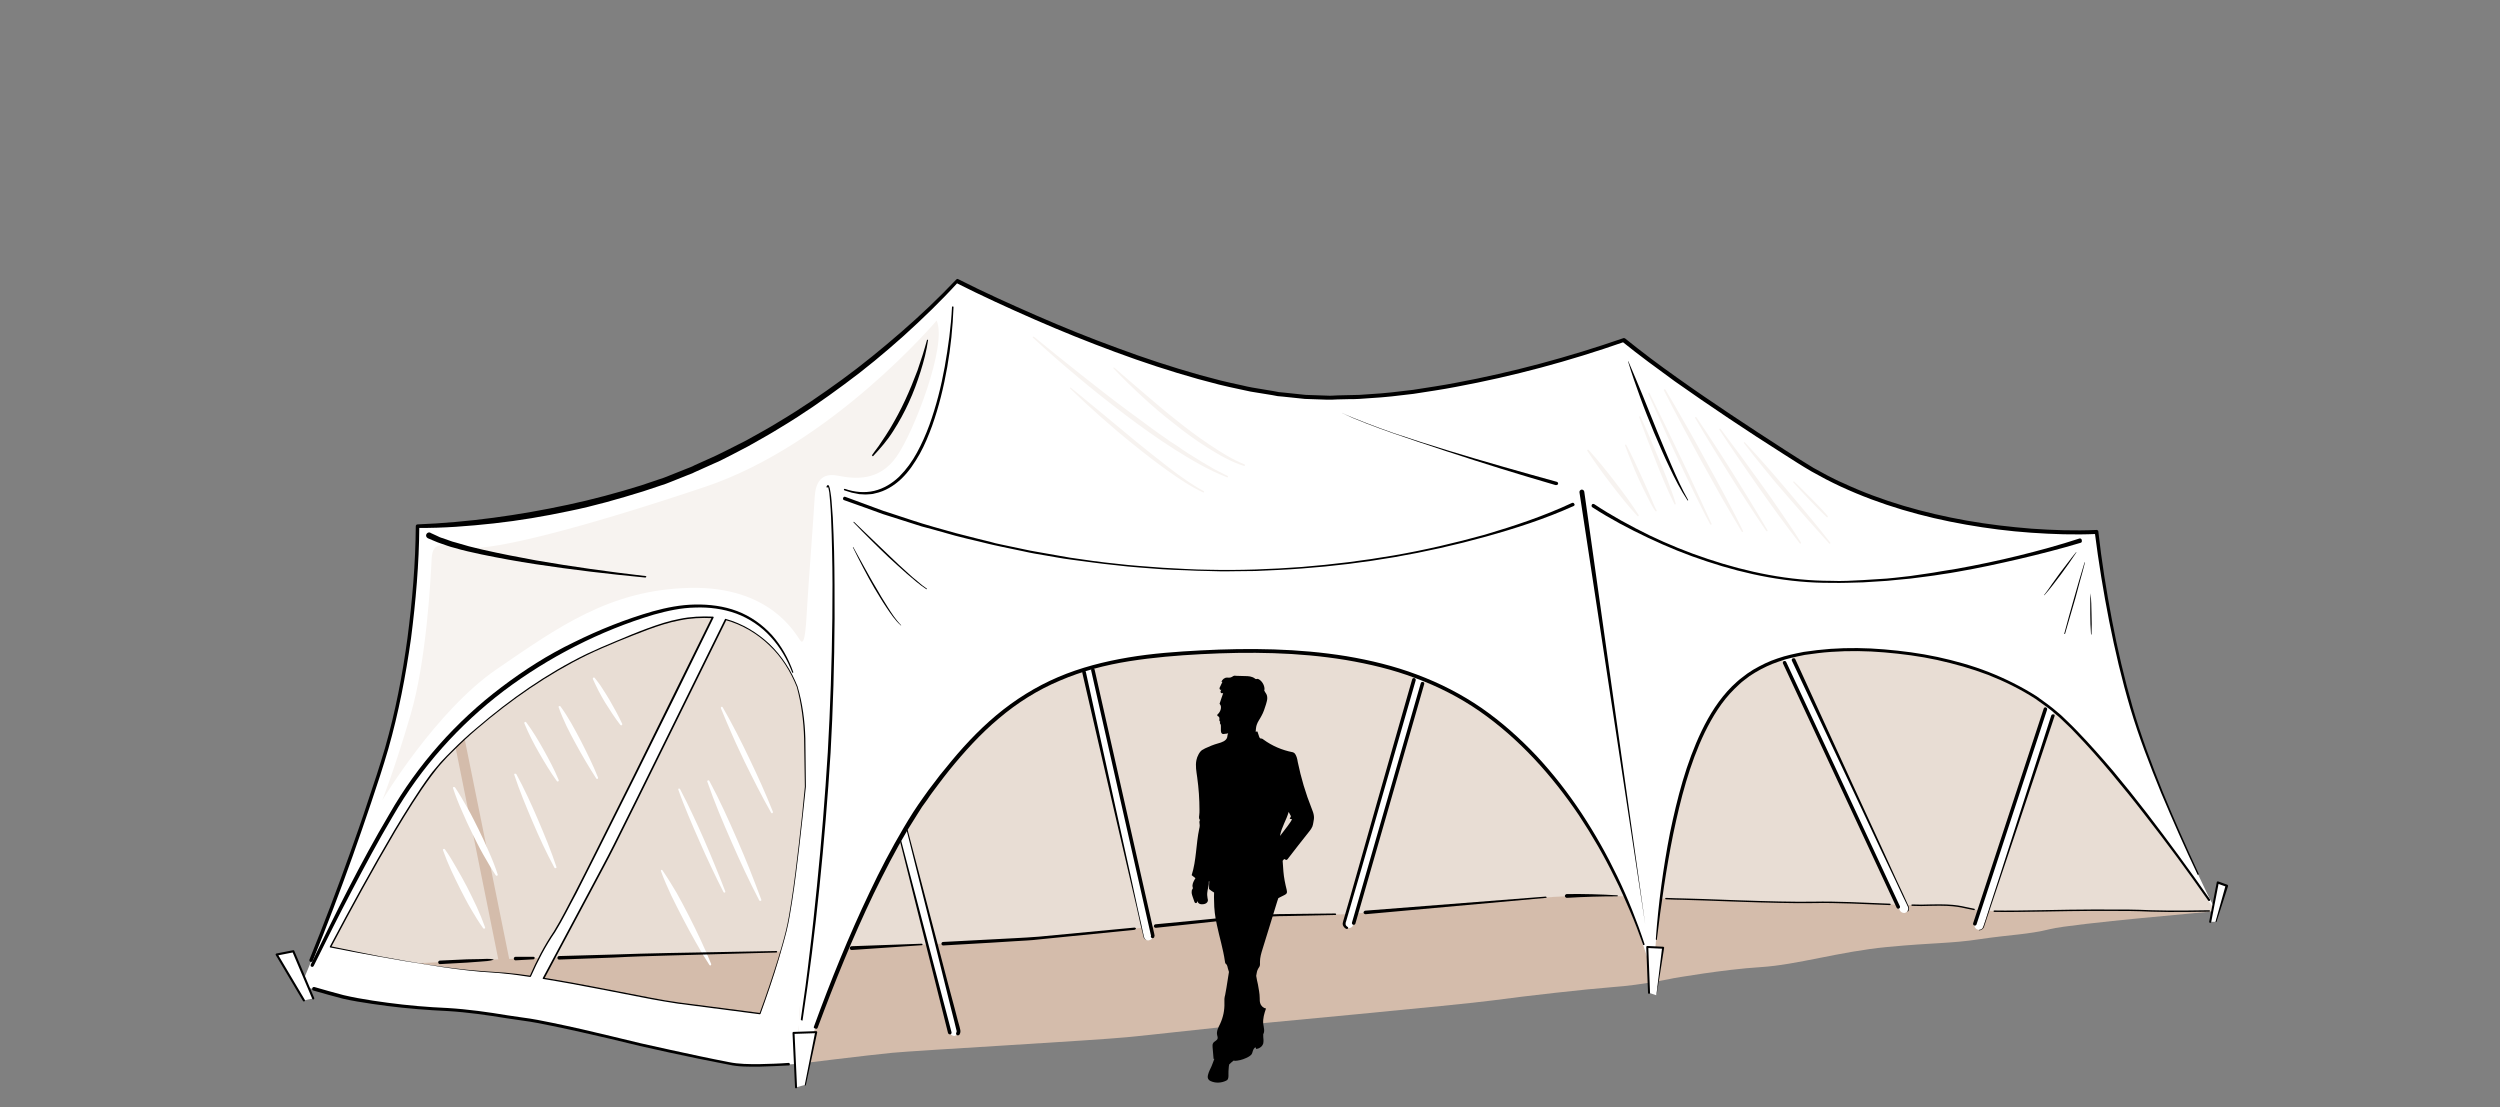 <?xml version="1.0" encoding="utf-8"?>
<!-- Generator: Adobe Illustrator 24.1.3, SVG Export Plug-In . SVG Version: 6.00 Build 0)  -->
<svg version="1.1" id="Layer_1" xmlns="http://www.w3.org/2000/svg" xmlns:xlink="http://www.w3.org/1999/xlink" x="0px" y="0px"
	 viewBox="0 0 992.1 439.4" style="enable-background:new 0 0 992.1 439.4;" xml:space="preserve">
<rect x="0" y="0" width="992.1" height="439.4" fill="#808080" stroke="none"/>
<style type="text/css">
	.st0{fill:#D4BCAB;}
	.st1{fill:#E8DDD4;}
	.st2{fill:#FFFFFF;}
	.st3{fill:none;}
	.st4{fill:#FFEC00;}
	.st5{fill:#F7F3F0;}
	.st6{fill:none;stroke:#000000;stroke-width:0.283;stroke-linecap:round;stroke-linejoin:round;stroke-miterlimit:10;}
	.st7{fill:none;stroke:#000000;stroke-width:0.567;stroke-linecap:round;stroke-linejoin:round;stroke-miterlimit:10;}
	.st8{fill:none;stroke:#000000;stroke-width:1.417;stroke-linecap:round;stroke-linejoin:round;stroke-miterlimit:10;}
	.st9{fill:none;stroke:#000000;stroke-width:0.85;stroke-linecap:round;stroke-linejoin:round;stroke-miterlimit:10;}
</style>
<path class="st0" d="M879.5,361.6c0,0-57.1,4.9-65.9,7.1c-8.8,2.2-15.9,2.2-27.9,4c-11.9,1.8-17.7,1.3-36.7,3.1
	c-19,1.8-35.8,7.1-50.4,8c-14.6,0.9-34.5,4.4-34.5,4.4s-12.4,2.7-23.9,3.5c-11.5,0.9-34.5,3.5-47.8,5.3
	c-13.3,1.8-94.7,9.3-107.5,10.6s-24.3,2.7-37.6,4c-13.3,1.3-84.1,5.3-93.3,6.2c-9.3,0.9-37.6,4.4-37.6,4.4l-35.4-62.8l79.6-26.5
	l250.8-0.9l119.4,4.4L879.5,361.6z"/>
<path class="st1" d="M876.7,361.5c0,0-15.3,0.3-22.9,0c-7.6-0.3-8-0.3-22.9-0.3s-39.2,1-45.8,0c-6.6-1-7-2.3-19.2-2
	c-12.3,0.3-31.5-1.3-46.1-1c-14.6,0.3-47.1-1.3-52.1-1.3c-5,0-19.6-1-19.6-1s-13.9-1-31.2,0c-17.3,1-78.3,7-85.9,7
	c-7.6,0-13.9,0.3-20.2,0.3c-6.3,0-15.9,0.7-22.2,1.3c-6.3,0.7-67,7-79.3,8c-12.3,1-78.3,4-83.6,4.6c-5.3,0.7-92.9,3.3-100.2,4.3
	s-76.3,3.3-76.3,3.3l-24.6,0.3l4.6-13.6l53.1-115.8L312,214.8l478.8,15.3l52.8,61.4l31.2,61.4l4.8,8.7L876.7,361.5z"/>
<path class="st2" d="M316.3,422.2c0,0-17.9,1.3-24.6,0.3s-35.5-7.3-39.5-8.3c-4-1-34.2-8.3-44.5-9.6s-18.6-3.3-33.5-4
	c-14.9-0.7-32.5-3.3-38.8-5c-6.3-1.7-15.4-4.3-15.4-4.3l23.7-54.4l54.4-84.9l31.2-9.3l52.8-14.3l43.1,18.2L316.3,422.2z"/>
<g>
	<path class="st2" d="M785.4,369c-0.2,0-0.4,0-0.6-0.1c-1-0.3-1.5-1.4-1.2-2.3l30.5-92.9c0.3-1,1.4-1.5,2.3-1.2
		c1,0.3,1.5,1.4,1.2,2.3l-30.5,92.9C786.9,368.5,786.2,369,785.4,369z"/>
</g>
<g>
	<path class="st2" d="M755.6,362.3c-0.7,0-1.4-0.4-1.7-1.1l-53.1-114.1c-0.4-0.9,0-2,0.9-2.4c0.9-0.4,2,0,2.4,0.9l53.1,114.1
		c0.4,0.9,0,2-0.9,2.4C756.1,362.3,755.8,362.3,755.6,362.3z"/>
</g>
<g>
	<path class="st2" d="M378.7,411.1c-0.8,0-1.6-0.6-1.8-1.4L339,262.4c-0.3-1,0.3-2,1.3-2.2c1-0.3,2,0.3,2.2,1.3l37.8,147.3
		c0.3,1-0.3,2-1.3,2.2C379,411.1,378.8,411.1,378.7,411.1z"/>
</g>
<g>
	<path class="st2" d="M455.6,373.2c-0.8,0-1.6-0.6-1.8-1.4L426,248.3c-0.2-1,0.4-2,1.4-2.2c1-0.2,2,0.4,2.2,1.4l27.9,123.4
		c0.2,1-0.4,2-1.4,2.2C455.9,373.2,455.8,373.2,455.6,373.2z"/>
</g>
<g>
	<path class="st2" d="M535.3,368.3c-0.2,0-0.3,0-0.5-0.1c-1-0.3-1.5-1.3-1.3-2.3l31.2-108.8c0.3-1,1.3-1.5,2.3-1.3
		c1,0.3,1.5,1.3,1.3,2.3L537,367C536.8,367.8,536.1,368.3,535.3,368.3z"/>
</g>
<path class="st2" d="M846.3,282c-10.2-34.1-14.2-70.8-14.2-70.8s-67.2,4-117.2-27.4c-50-31.4-70.3-48.7-70.3-48.7
	s-71.2,26.1-126.5,22.6c-55.3-3.5-138-46-138-46S341.5,155,285.3,182c-56.2,27-119.4,27-119.4,27s0.4,49.1-14.6,96
	s-31.9,86.3-31.9,86.3s0.2,0,0.6,0.1c10.3-21.7,30.2-62,44.1-81.5c19.5-27.4,50.4-52.2,91.6-65.5c41.1-13.3,62.4,9.3,63.7,48.7
	c1.3,39.4-3.1,129.2-3.1,129.2h2.2c0,0,23.4-71.2,50-107.5s49.1-51.8,98.2-55.3c42.4-3.1,89.6-1.7,124.3,24.8c50,38,65,104,65,104
	s2.2-44.2,12.4-78.3c10.2-34.1,24.3-46.5,47.3-50.4c23.3-4,69.5-0.9,97.8,21.7c24.2,19.3,65.9,80.5,65.9,80.5S856.4,316,846.3,282z"
	/>
<path class="st3" d="M378.2,121.8c-0.9,23.9-10.6,84.1-42.9,72.6"/>
<path class="st3" d="M256.1,228.9c0,0-67.2-6.6-85.8-16.4"/>
<path class="st3" d="M624.2,200.1c0,0-124.8,60.6-288.9-2.2"/>
<path class="st3" d="M825.5,214.7c0,0-56.2,18.1-104,16.4c-47.8-1.8-89.4-30.1-89.4-30.1"/>
<line class="st4" x1="652.9" y1="366.9" x2="627.7" y2="195.3"/>
<path class="st3" d="M617.6,191.7c0,0-66.4-18.6-85.8-28.3"/>
<g>
	<path class="st1" d="M220.1,369.8c6-8.6,62.7-124.8,62.7-124.8c-12.9-0.7-21.6,2.3-45.5,12.6s-49.4,30.9-62.7,45.5
		c-13.3,14.6-43.5,72.7-43.5,72.7s41.1,8.6,63.7,10c4.6,0.3,9.9,0.9,15.6,1.7C212.1,383.7,215.7,376,220.1,369.8z"/>
	<path class="st1" d="M319.4,293c-0.3-7.5-1.2-14.3-2.9-20.4c-6.5-16.4-19-24.2-28.3-26.7c-5.1,10.5-41.9,85.5-47.2,95.3
		c-5,9.4-21.4,40-25.1,47c21,3.4,45,8.8,55.6,10.1c14.6,1.7,30.2,4,30.2,4s7-18.6,10.6-33.8c2.6-11,5.8-40.6,7.3-56.3
		C319.6,305.1,319.6,298.6,319.4,293z"/>
</g>
<polygon class="st2" points="124.3,396.2 116.4,377.5 109.8,378.8 120.6,397 "/>
<polygon class="st2" points="319.6,430.5 323.9,409.6 315,409.9 315.9,431.5 "/>
<polygon class="st2" points="657.4,395 660,376.1 653.7,375.8 654.4,394 "/>
<polygon class="st2" points="879.3,365.8 883.7,351.5 880,350.2 877,365.8 "/>
<g>
	<path class="st0" d="M194.8,385.7c4.6,0.3,9.9,0.9,15.6,1.7c0.8-1.7,2-4.3,3.5-7.2c-5.8,0.1-11,0.3-14,0.4
		c-5.8,0.3-22,1.1-33.6,1.6C176.4,383.8,186.8,385.2,194.8,385.7z"/>
	<path class="st0" d="M309.9,377.6c-13,0.3-59.9,1.3-64.8,1.7c-3.2,0.2-14.2,0.5-24.8,0.7c-2,3.6-3.5,6.6-4.4,8.2
		c21,3.4,45,8.8,55.6,10.1c14.6,1.7,30.2,4,30.2,4S306.2,390.3,309.9,377.6z"/>
</g>
<path class="st0" d="M197.8,381c0.2,1,1.1,1.7,2.1,1.7c0.1,0,0.3,0,0.4,0c1.2-0.2,1.9-1.4,1.7-2.5l-17.6-86.9
	c-1.3,1.2-2.5,2.3-3.6,3.4L197.8,381z"/>
<g>
	<path class="st5" d="M410.4,133.7c6.1,5,12.3,10,18.5,14.9c6.2,4.9,12.4,9.8,18.8,14.5c3.2,2.4,6.4,4.7,9.5,7
		c1.6,1.2,3.2,2.3,4.8,3.4l2.4,1.7l2.5,1.6c3.2,2.3,6.6,4.4,9.9,6.4l5.1,3l5.3,2.7l0,0c0.1,0.1,0.2,0.2,0.1,0.4
		c-0.1,0.1-0.2,0.2-0.4,0.1c-7.5-2.9-14.3-7-21-11.2c-6.7-4.3-13.2-8.9-19.5-13.7c-6.3-4.8-12.6-9.7-18.6-14.8
		c-6.1-5.1-12.1-10.3-17.9-15.7c-0.1-0.1-0.1-0.3,0-0.4C410.1,133.6,410.3,133.6,410.4,133.7z"/>
	<path class="st5" d="M425,153.9c4.3,3.5,8.6,7.1,12.9,10.6l12.9,10.7c4.3,3.5,8.7,7,13.1,10.4l3.3,2.5c1.1,0.8,2.3,1.6,3.4,2.4
		c1.1,0.8,2.3,1.5,3.5,2.3c0.6,0.4,1.2,0.7,1.8,1.1l1.8,1l0,0c0.1,0.1,0.2,0.3,0.1,0.4c-0.1,0.1-0.2,0.2-0.4,0.1
		c-5.1-2.4-9.8-5.6-14.3-8.8c-4.6-3.3-9-6.7-13.3-10.2c-4.4-3.5-8.6-7.1-12.8-10.8c-4.2-3.7-8.3-7.5-12.3-11.4
		c-0.1-0.1-0.1-0.3,0-0.4C424.7,153.8,424.9,153.8,425,153.9z"/>
	<path class="st5" d="M442.2,145.9c4.1,3.5,8.1,7.1,12.3,10.6c4.1,3.5,8.2,7,12.4,10.3c4.2,3.4,8.5,6.6,13,9.6c4.5,3,9,5.9,14,7.9
		c0.1,0.1,0.2,0.2,0.2,0.4c-0.1,0.1-0.2,0.2-0.4,0.2c-5.2-1.6-10-4.4-14.6-7.3c-4.6-2.9-9-6.1-13.2-9.5c-4.3-3.3-8.4-6.8-12.4-10.5
		c-4-3.7-7.9-7.4-11.6-11.4c-0.1-0.1-0.1-0.3,0-0.4C442,145.9,442.1,145.9,442.2,145.9z"/>
</g>
<path class="st5" d="M371.7,127.2c0,0-41.5,49.1-91.9,66s-83.3,24.9-93.2,24.2c-10-0.7-14.9-3.6-15.3,4.3s-2,40.1-8.3,61.7
	c-6.3,21.6-11.3,34.2-11.3,34.2s21.2-35.5,45.5-52.1s44.8-31.5,76.6-32.2c31.9-0.7,41.8,18.2,43.8,20.9s2.3-7.3,2.7-13.3
	c0.3-6,2.7-37.5,3-43.5c0.3-6,2.7-10,9.3-8.6c6.6,1.3,16.3,2.3,23.2-7.6C362.7,171.4,376,136.9,371.7,127.2z"/>
<g>
	<path class="st5" d="M712,191.1c1.2,1.1,2.3,2.2,3.4,3.3c1.1,1.1,2.2,2.3,3.4,3.4c1.1,1.1,2.2,2.3,3.3,3.4c1.1,1.2,2.2,2.3,3.2,3.6
		l0,0c0.1,0.1,0.1,0.3,0,0.4c-0.1,0.1-0.3,0.1-0.4,0c-1.2-1.1-2.3-2.2-3.4-3.3c-1.1-1.1-2.2-2.3-3.3-3.4c-1.1-1.2-2.2-2.3-3.3-3.5
		c-1.1-1.2-2.1-2.3-3.2-3.5c-0.1-0.1-0.1-0.3,0-0.4C711.7,191,711.9,191,712,191.1z"/>
	<path class="st5" d="M692.4,175.5c3,3.2,5.9,6.4,8.8,9.7c2.9,3.3,5.7,6.6,8.5,9.9c2.8,3.3,5.6,6.7,8.4,10c2.8,3.4,5.5,6.7,8.2,10.2
		l0,0c0.1,0.1,0.1,0.3,0,0.4c-0.1,0.1-0.3,0.1-0.4,0c-2.9-3.2-5.8-6.5-8.7-9.7c-2.9-3.3-5.7-6.6-8.6-9.9c-2.9-3.3-5.7-6.6-8.4-10
		c-2.8-3.4-5.5-6.8-8.1-10.2c-0.1-0.1-0.1-0.3,0.1-0.4C692.2,175.4,692.3,175.4,692.4,175.5z"/>
	<path class="st5" d="M682.8,170.2c2.8,3.7,5.5,7.4,8.3,11.1c2.7,3.7,5.4,7.5,8.1,11.2c2.7,3.7,5.3,7.5,7.9,11.3
		c2.6,3.8,5.2,7.6,7.6,11.5l0,0c0.1,0.1,0,0.3-0.1,0.4c-0.1,0.1-0.3,0-0.4-0.1c-2.8-3.6-5.6-7.3-8.3-11c-2.7-3.7-5.4-7.5-8-11.2
		c-2.6-3.8-5.3-7.5-7.9-11.4c-2.6-3.8-5.2-7.6-7.7-11.5c-0.1-0.1,0-0.3,0.1-0.4C682.6,170.1,682.7,170.1,682.8,170.2z"/>
	<path class="st5" d="M673.2,165.6c2.5,3.6,4.9,7.3,7.3,11c2.4,3.7,4.8,7.4,7.1,11.1c2.3,3.8,4.7,7.5,7,11.3
		c2.3,3.8,4.6,7.6,6.8,11.4l0,0c0.1,0.1,0,0.3-0.1,0.4c-0.1,0.1-0.3,0-0.4-0.1c-2.5-3.6-4.9-7.3-7.3-11c-2.4-3.7-4.8-7.4-7.1-11.1
		c-2.3-3.8-4.7-7.5-7-11.3c-2.3-3.8-4.6-7.6-6.8-11.4c-0.1-0.1,0-0.3,0.1-0.4C673,165.4,673.1,165.5,673.2,165.6z"/>
	<path class="st5" d="M660.9,154.6c2.7,4.6,5.4,9.2,8,13.8c2.7,4.6,5.2,9.3,7.8,14c2.6,4.6,5.1,9.4,7.7,14.1c2.5,4.7,5,9.4,7.3,14.2
		c0.1,0.1,0,0.3-0.1,0.4c-0.1,0.1-0.3,0-0.4-0.1l0,0c-2.8-4.6-5.4-9.2-8.1-13.8c-2.6-4.7-5.2-9.3-7.8-14c-2.5-4.7-5.1-9.3-7.6-14.1
		c-2.5-4.7-5-9.4-7.4-14.2c-0.1-0.1,0-0.3,0.1-0.4C660.7,154.5,660.9,154.5,660.9,154.6z"/>
	<path class="st5" d="M654.6,156c2.1,4.3,4.2,8.6,6.3,12.9c2.1,4.3,4.1,8.6,6.2,12.9c2.1,4.3,4.1,8.6,6.1,13l3,6.5
		c1,2.2,2,4.4,3,6.5l0,0c0.1,0.1,0,0.3-0.1,0.4c-0.1,0.1-0.3,0-0.4-0.1c-2.3-4.2-4.4-8.5-6.5-12.8c-2.1-4.3-4.2-8.6-6.2-12.9
		c-2-4.3-4.1-8.6-6-13c-2-4.3-3.9-8.7-5.9-13.1c-0.1-0.1,0-0.3,0.1-0.4C654.4,155.8,654.6,155.9,654.6,156z"/>
	<path class="st5" d="M651,165.3c1.3,2.8,2.6,5.7,3.8,8.5c1.2,2.8,2.4,5.7,3.6,8.6c1.2,2.9,2.4,5.7,3.5,8.6c1.1,2.9,2.2,5.8,3.1,8.8
		l0,0c0,0.1,0,0.3-0.2,0.4c-0.1,0-0.3,0-0.3-0.1c-1.4-2.8-2.7-5.6-3.9-8.5c-1.2-2.8-2.4-5.7-3.5-8.6c-1.1-2.9-2.3-5.8-3.4-8.7
		c-1.1-2.9-2.2-5.8-3.2-8.7c-0.1-0.1,0-0.3,0.2-0.4C650.8,165.1,650.9,165.2,651,165.3z"/>
	<path class="st5" d="M645.4,176.6c1.1,2.1,2.2,4.2,3.2,6.4c1,2.1,2,4.3,3,6.5c1,2.2,1.9,4.3,2.9,6.5l1.4,3.3
		c0.5,1.1,0.9,2.2,1.5,3.2l0,0c0.1,0.1,0,0.3-0.1,0.4c-0.1,0.1-0.3,0-0.4-0.1c-1.4-2-2.4-4.1-3.5-6.3c-1.1-2.1-2.1-4.3-3.1-6.4
		c-1-2.2-1.9-4.3-2.8-6.6c-0.9-2.2-1.8-4.4-2.6-6.7c-0.1-0.1,0-0.3,0.2-0.4C645.1,176.4,645.3,176.4,645.4,176.6z"/>
	<path class="st5" d="M630.4,178.5c3.7,4.1,7.1,8.3,10.4,12.6c3.3,4.3,6.6,8.7,9.5,13.3c0.1,0.1,0,0.3-0.1,0.4
		c-0.1,0.1-0.3,0.1-0.4,0c-3.7-4-7.1-8.3-10.4-12.6c-3.3-4.3-6.5-8.7-9.5-13.3c-0.1-0.1,0-0.3,0.1-0.4
		C630.1,178.4,630.3,178.4,630.4,178.5z"/>
</g>
<g>
	<path d="M827.4,223.2c-0.6,2.4-1.2,4.7-1.9,7.1l-1.9,7.1c-1.4,4.7-2.7,9.4-4.1,14.1c0,0.1-0.1,0.1-0.2,0.1c-0.1,0-0.1-0.1-0.1-0.2
		c1.2-4.7,2.6-9.4,3.9-14.1l2-7c0.7-2.3,1.4-4.7,2.1-7c0-0.1,0.1-0.1,0.1-0.1C827.3,223,827.4,223.1,827.4,223.2z"/>
</g>
<g>
	<path d="M824,219.2c-1,1.5-2,2.9-3,4.4l-3.1,4.3c-1.1,1.4-2.1,2.8-3.2,4.2c-1.1,1.4-2.2,2.8-3.4,4.1c0,0-0.1,0-0.1,0
		c0,0,0-0.1,0-0.1l0,0c1.1-1.4,2.1-2.8,3.1-4.3l3.1-4.3l3.2-4.2c1.1-1.4,2.1-2.8,3.3-4.2C823.9,219.1,823.9,219.1,824,219.2
		C824,219.1,824,219.2,824,219.2z"/>
</g>
<g>
	<path d="M829.6,235.4c0.2,1.4,0.2,2.7,0.3,4.1c0,1.4,0.1,2.7,0.1,4.1c0.1,2.7,0.1,5.4,0,8.1c0,0.1,0,0.1-0.1,0.1
		c-0.1,0-0.1,0-0.1-0.1c-0.2-2.7-0.3-5.4-0.3-8.1c0-1.4,0-2.7,0-4.1C829.5,238.1,829.5,236.8,829.6,235.4z"/>
</g>
<g>
	<path d="M338.9,207.1l7.1,6.8c2.4,2.3,4.7,4.5,7.1,6.8c2.4,2.3,4.7,4.5,7.2,6.7c1.2,1.1,2.4,2.2,3.7,3.2c1.2,1.1,2.5,2.1,3.8,3l0,0
		c0.1,0,0.1,0.1,0,0.2c0,0-0.1,0.1-0.2,0c-2.8-1.8-5.2-4-7.7-6.1c-2.5-2.2-4.9-4.4-7.3-6.6c-2.4-2.3-4.7-4.5-7-6.8
		c-2.3-2.3-4.6-4.6-6.9-7c0,0,0-0.1,0-0.2C338.8,207.1,338.9,207.1,338.9,207.1z"/>
</g>
<g>
	<path d="M338.6,217.1l4.4,8c1.5,2.6,2.9,5.3,4.5,7.9c1.5,2.6,3,5.2,4.7,7.8c0.8,1.3,1.6,2.5,2.5,3.8c0.9,1.2,1.8,2.4,2.9,3.5l0,0
		c0,0,0,0.1,0,0.1c0,0-0.1,0-0.1,0c-2.3-2-4-4.6-5.7-7.1c-1.7-2.5-3.2-5.1-4.8-7.7c-1.5-2.6-3-5.3-4.4-8c-1.4-2.7-2.8-5.4-4.1-8.1
		C338.4,217.2,338.4,217.1,338.6,217.1C338.5,217.1,338.6,217.1,338.6,217.1z"/>
</g>
<g>
	<path d="M646.2,143.4c2,4.6,3.9,9.2,5.8,13.8l5.6,13.9c1.9,4.6,3.8,9.2,5.8,13.8c2,4.6,4,9.1,6.5,13.5c0,0.1,0,0.2,0,0.2
		c-0.1,0-0.1,0-0.2,0c-2.8-4.2-5.1-8.7-7.2-13.2c-2.2-4.5-4.1-9.1-6.1-13.7c-1.9-4.6-3.8-9.3-5.5-14c-1.7-4.7-3.4-9.4-4.8-14.2
		c0-0.1,0-0.2,0.1-0.2C646.1,143.4,646.2,143.4,646.2,143.4z"/>
</g>
<g>
	<path d="M368.3,134.9c-0.6,4.3-1.7,8.5-3,12.6c-1.3,4.1-2.8,8.2-4.6,12.1c-1.8,4-3.9,7.8-6.2,11.4c-2.3,3.7-5.2,7-8.1,10.1
		l-0.4-0.4c1.2-1.8,2.6-3.4,3.7-5.2l1.8-2.7l1.7-2.7c2.2-3.7,4.2-7.4,6-11.3c1.8-3.9,3.4-7.8,4.9-11.8c1.4-4,2.7-8.1,3.8-12.2
		L368.3,134.9z"/>
</g>
<path class="st2" d="M286.8,280.7c1,1.7,1.9,3.4,2.8,5l2.7,5.1c1.8,3.4,3.4,6.8,5.1,10.3c3.3,6.9,6.5,13.9,9.3,21
	c0.1,0.2,0,0.5-0.2,0.6c-0.2,0.1-0.4,0-0.5-0.2c-3.8-6.7-7.2-13.5-10.6-20.4c-1.6-3.5-3.3-6.9-4.8-10.4l-2.3-5.3
	c-0.7-1.8-1.5-3.5-2.2-5.3c-0.1-0.2,0-0.5,0.2-0.6C286.5,280.4,286.7,280.5,286.8,280.7z"/>
<path class="st2" d="M281.5,309.9c4.1,7.6,7.6,15.4,11,23.2c1.7,3.9,3.4,7.9,5,11.9c1.6,4,3.1,8,4.6,12c0.1,0.2,0,0.5-0.3,0.5
	c-0.2,0.1-0.4,0-0.5-0.2c-2-3.8-3.9-7.7-5.7-11.5c-1.8-3.9-3.6-7.8-5.3-11.7c-3.4-7.8-6.8-15.7-9.6-23.9c-0.1-0.2,0-0.5,0.3-0.5
	C281.2,309.6,281.4,309.7,281.5,309.9z"/>
<path class="st2" d="M269.9,313.2c1.7,3.3,3.4,6.6,4.9,9.9c1.6,3.3,3.1,6.7,4.6,10.1c1.5,3.4,2.9,6.8,4.3,10.2
	c1.4,3.4,2.8,6.8,4.1,10.3c0.1,0.2,0,0.5-0.2,0.5c-0.2,0.1-0.4,0-0.5-0.2c-1.7-3.3-3.3-6.6-4.9-10c-1.6-3.3-3.1-6.7-4.6-10.1
	c-1.5-3.4-3-6.8-4.4-10.2c-1.4-3.4-2.8-6.8-4-10.3c-0.1-0.2,0-0.5,0.3-0.5C269.6,312.9,269.8,313,269.9,313.2z"/>
<path class="st2" d="M262.9,345.4c2,2.9,3.8,5.9,5.6,8.9c1.7,3,3.3,6.1,4.9,9.2c1.6,3.1,3.1,6.2,4.6,9.4c1.5,3.2,2.9,6.4,4.2,9.6
	c0.1,0.2,0,0.5-0.2,0.6c-0.2,0.1-0.4,0-0.5-0.2c-1.9-2.9-3.7-5.9-5.4-9c-1.7-3-3.4-6.1-5-9.2c-1.6-3.1-3.2-6.2-4.7-9.3
	c-1.5-3.2-2.9-6.4-4.1-9.7c-0.1-0.2,0-0.5,0.3-0.5C262.6,345.1,262.8,345.2,262.9,345.4z"/>
<path class="st2" d="M236,269c1.1,1.4,2.2,2.8,3.1,4.3c1,1.5,1.9,3,2.8,4.5c1.8,3.1,3.5,6.2,5,9.4c0.1,0.2,0,0.5-0.2,0.6
	c-0.2,0.1-0.4,0-0.5-0.1c-2.2-2.8-4.1-5.8-6-8.8c-0.9-1.5-1.8-3.1-2.6-4.6c-0.8-1.6-1.6-3.2-2.3-4.8c-0.1-0.2,0-0.5,0.2-0.6
	C235.7,268.8,235.9,268.9,236,269z"/>
<path class="st2" d="M222.4,280.3c1.6,2.2,3,4.4,4.3,6.7c1.3,2.3,2.6,4.7,3.8,7c2.4,4.7,4.8,9.5,6.8,14.5c0.1,0.2,0,0.5-0.2,0.6
	c-0.2,0.1-0.4,0-0.5-0.2c-2.9-4.5-5.6-9.1-8.1-13.7c-1.3-2.3-2.5-4.7-3.7-7.1c-1.1-2.4-2.2-4.8-3.1-7.4c-0.1-0.2,0-0.5,0.3-0.5
	C222.1,280.1,222.3,280.2,222.4,280.3z"/>
<path class="st2" d="M208.8,286.6c2.6,3.5,4.9,7.3,7,11.1c2.1,3.8,4.2,7.7,5.9,11.8c0.1,0.2,0,0.5-0.2,0.6c-0.2,0.1-0.4,0-0.5-0.1
	c-2.6-3.6-4.8-7.3-7-11.1c-2.2-3.8-4.2-7.7-5.9-11.8c-0.1-0.2,0-0.5,0.2-0.6C208.5,286.4,208.7,286.5,208.8,286.6z"/>
<path class="st2" d="M204.9,307.2c3.2,5.9,6,12,8.6,18.1c2.6,6.1,5.2,12.3,7.3,18.7c0.1,0.2,0,0.5-0.3,0.5c-0.2,0.1-0.4,0-0.5-0.2
	c-3.2-5.9-6-12-8.6-18.1c-2.6-6.1-5.2-12.3-7.3-18.7c-0.1-0.2,0-0.5,0.3-0.5C204.5,307,204.8,307.1,204.9,307.2z"/>
<path class="st2" d="M180.6,312.5c1.8,2.7,3.4,5.5,5,8.3c1.6,2.8,3,5.7,4.4,8.5c1.4,2.9,2.8,5.8,4,8.7c1.3,2.9,2.5,5.9,3.5,9
	c0.1,0.2,0,0.5-0.3,0.5c-0.2,0.1-0.4,0-0.5-0.2c-1.8-2.7-3.4-5.5-5-8.3c-1.6-2.8-3-5.7-4.4-8.5c-1.4-2.9-2.8-5.8-4-8.7
	c-1.3-2.9-2.5-5.9-3.5-9c-0.1-0.2,0-0.5,0.3-0.5C180.3,312.3,180.5,312.4,180.6,312.5z"/>
<path class="st2" d="M176.6,337.1c1.7,2.4,3.2,4.9,4.6,7.4c1.5,2.5,2.8,5,4.2,7.6c1.3,2.6,2.6,5.2,3.8,7.8c1.2,2.6,2.3,5.3,3.3,8.1
	c0.1,0.2,0,0.5-0.3,0.5c-0.2,0.1-0.4,0-0.5-0.2c-1.7-2.4-3.2-4.8-4.7-7.4c-1.5-2.5-2.8-5.1-4.1-7.6c-1.3-2.6-2.6-5.2-3.8-7.8
	c-1.2-2.6-2.3-5.3-3.3-8.1c-0.1-0.2,0-0.5,0.3-0.5C176.3,336.8,176.5,336.9,176.6,337.1z"/>
<g>
	<path d="M365.8,375.1L338,377c-0.4,0-0.7-0.3-0.8-0.7c0-0.4,0.3-0.7,0.7-0.8c0,0,0,0,0,0l27.9-1c0.1,0,0.3,0.1,0.3,0.3
		C366.1,375,366,375.1,365.8,375.1z"/>
</g>
<g>
	<path d="M450.2,369l-37.9,3.8c-3.2,0.4-6.3,0.5-9.5,0.7l-9.5,0.6l-19,1.1c-0.4,0-0.7-0.3-0.7-0.7c0-0.4,0.3-0.7,0.7-0.7l0,0l0,0
		l19-1l9.5-0.5c3.2-0.2,6.3-0.3,9.5-0.6l37.9-3.6c0.3,0,0.6,0.2,0.6,0.5C450.7,368.7,450.5,368.9,450.2,369z"/>
</g>
<g>
	<path d="M530,363.1l-17.9,0.4c-6,0-11.9,0.4-17.8,0.9c-5.9,0.5-11.9,1.3-17.8,1.9l-17.8,1.9c-0.4,0-0.7-0.2-0.8-0.6
		c0-0.4,0.2-0.7,0.6-0.8l0,0l17.8-1.7c5.9-0.6,11.9-1.2,17.8-1.7c6-0.4,11.9-0.7,17.9-0.7l17.9-0.2c0.2,0,0.3,0.1,0.3,0.3
		C530.3,363,530.1,363.1,530,363.1L530,363.1z"/>
</g>
<g>
	<path d="M613.6,356.3l-71.7,6.5c-0.4,0-0.7-0.3-0.8-0.6c0-0.4,0.3-0.7,0.6-0.8c0,0,0,0,0,0l0,0l71.7-5.6c0.2,0,0.3,0.1,0.3,0.3
		C613.9,356.2,613.8,356.3,613.6,356.3L613.6,356.3z"/>
</g>
<g>
	<path d="M641.9,355.7c-6.7,0-13.4,0.2-20.1,0.6c-0.4,0-0.7-0.3-0.8-0.7c0-0.4,0.3-0.7,0.7-0.8c0,0,0,0,0,0
		c6.7-0.1,13.5,0.1,20.2,0.5c0.1,0,0.1,0.1,0.1,0.1C642,355.6,641.9,355.7,641.9,355.7z"/>
</g>
<path class="st7" d="M750,358.9c-10-0.4-21.1-1-30.3-0.8c-14.6,0.3-47.1-1.3-52.1-1.3c-1.5,0-3.9-0.1-6.5-0.2"/>
<path class="st7" d="M783.4,360.9c-5.1-0.9-6.4-2-17.6-1.7c-2.1,0.1-4.5,0.1-7,0"/>
<path class="st7" d="M876.7,361.5c0,0-15.3,0.3-22.9,0c-7.6-0.3-8-0.3-22.9-0.3c-11.8,0-29.3,0.6-39.5,0.4"/>
<g>
	<path d="M313.2,422.8c-4,0.2-8,0.4-12,0.5c-4,0-8.1,0.1-12-0.8c-7.9-1.5-15.7-3.1-23.5-4.8l-11.7-2.6l-11.6-2.8
		c-7.8-1.8-15.5-3.6-23.4-5.2c-3.9-0.8-7.8-1.6-11.7-2.1c-4-0.5-7.9-1.2-11.9-1.8c-3.9-0.6-7.9-1.1-11.8-1.5
		c-4-0.4-7.9-0.6-11.9-0.8c-8-0.5-15.9-1.3-23.9-2.5c-4-0.6-7.9-1.2-11.8-2.1c-3.9-1-7.7-2.1-11.6-3.2c-0.4-0.1-0.6-0.5-0.5-0.9
		c0.1-0.4,0.5-0.6,0.9-0.5l0,0l0,0c3.8,1.1,7.7,2.2,11.5,3.2c3.8,0.9,7.8,1.6,11.7,2.2c7.9,1.2,15.8,2.1,23.7,2.6
		c4,0.2,8,0.4,12,0.8c4,0.4,8,0.9,11.9,1.5c3.9,0.6,7.9,1.3,11.8,1.8c4,0.5,7.9,1.3,11.8,2.1c7.8,1.6,15.6,3.4,23.4,5.3l11.6,2.8
		l11.7,2.6c7.8,1.7,15.6,3.4,23.4,4.9c3.9,0.8,7.9,0.8,11.8,0.8c4-0.1,8-0.2,11.9-0.5c0.2,0,0.3,0.1,0.4,0.3
		C313.5,422.6,313.4,422.7,313.2,422.8z"/>
</g>
<g>
	<line class="st8" x1="783.7" y1="366.6" x2="811.7" y2="281.4"/>
	<g>
		<path d="M815.3,284.3L801,327.1l-7.2,21.4l-3.6,10.7l-1.8,5.4l-0.9,2.7c-0.1,0.4-0.3,1-0.7,1.3c-0.4,0.4-0.9,0.6-1.4,0.6
			c-0.1,0-0.1-0.1-0.1-0.1c0-0.1,0.1-0.1,0.1-0.1c0.4,0,0.9-0.2,1.2-0.5c0.3-0.3,0.4-0.7,0.6-1.2l0.9-2.7l1.7-5.4l3.5-10.7l6.9-21.5
			l13.8-43c0.1-0.4,0.5-0.6,0.9-0.5C815.3,283.5,815.5,283.9,815.3,284.3C815.3,284.3,815.3,284.3,815.3,284.3z"/>
	</g>
</g>
<g>
	<line class="st8" x1="753.3" y1="359.9" x2="708.2" y2="263"/>
	<g>
		<path d="M712.4,261.5l22.9,50l11.5,25l5.7,12.5l2.9,6.2l1.4,3.1c0.2,0.5,0.5,1,0.7,1.6c0.2,0.6,0.1,1.3-0.3,1.8
			c0,0.1-0.1,0.1-0.2,0c-0.1,0-0.1-0.1,0-0.2c0.3-0.4,0.4-1,0.2-1.5c-0.2-0.5-0.5-1-0.7-1.5l-1.5-3.1l-2.9-6.2l-5.9-12.4l-11.7-24.9
			l-23.4-49.7c-0.2-0.4,0-0.8,0.3-0.9S712.2,261.1,712.4,261.5L712.4,261.5z"/>
	</g>
</g>
<g>
	<g>
		<path d="M455,373.1c-0.6-0.2-1-0.6-1.2-1.2l-0.4-1.7l-0.8-3.3l-1.5-6.7l-3.1-13.3l-6.2-26.6L429.5,267c-0.1-0.4,0.1-0.8,0.5-0.9
			c0.4-0.1,0.8,0.1,0.9,0.5c0,0,0,0,0,0l11.7,53.4l5.9,26.7l2.9,13.4l1.5,6.7l0.7,3.3l0.4,1.7C454.1,372.4,454.5,372.8,455,373.1
			C455.1,373,455.1,373.1,455,373.1C455.1,373.1,455,373.1,455,373.1z"/>
	</g>
	<path class="st8" d="M433.7,265.9l23.7,105c0.1,0.2,0.1,0.5,0,0.7"/>
</g>
<g>
	<g>
		<path d="M534.2,368.6c-0.6-0.3-1.1-0.9-1.3-1.5c-0.1-0.3-0.1-0.7,0-1c0.1-0.4,0.1-0.5,0.2-0.8l0.9-3.1l1.8-6.2l3.5-12.3l7-24.7
			l14.1-49.4c0.1-0.4,0.5-0.6,0.9-0.5c0.4,0.1,0.6,0.5,0.5,0.9l0,0l-14.2,49.3l-7.1,24.7l-3.6,12.3l-1.8,6.2l-0.9,3.1
			c-0.1,0.2-0.2,0.6-0.2,0.7c0,0.2,0,0.4,0,0.6c0.1,0.4,0.4,0.7,0.7,0.9c0.3,0.1,0.4,0.4,0.2,0.7
			C534.8,368.6,534.5,368.7,534.2,368.6z"/>
	</g>
	<line class="st8" x1="564.5" y1="271.3" x2="537.2" y2="366.3"/>
</g>
<g>
	<path d="M657.1,372.7c1-14.1,2.9-28.2,5.6-42.1c2.9-13.9,6.4-27.7,12.6-40.6c3.1-6.4,6.9-12.5,12-17.6c1.3-1.2,2.6-2.5,4-3.5
		c0.7-0.5,1.4-1.1,2.1-1.6l2.3-1.5c3.1-1.8,6.3-3.4,9.7-4.5c3.4-1.2,6.9-1.9,10.4-2.6c1.8-0.2,3.5-0.5,5.3-0.7
		c1.8-0.1,3.5-0.4,5.3-0.5c7.1-0.5,14.2-0.4,21.3,0.2c7.1,0.6,14.1,1.5,21.1,3c6.9,1.5,13.8,3.4,20.4,6c6.6,2.6,13,5.8,19,9.6
		c2.9,2.1,5.8,4.1,8.5,6.5c1.4,1.1,2.6,2.4,3.9,3.6c1.3,1.2,2.5,2.5,3.8,3.8c4.9,5.1,9.6,10.4,14.2,15.8c4.5,5.4,9,11,13.3,16.6
		c8.6,11.2,17,22.7,25.1,34.3c0.1,0.2,0.1,0.5-0.1,0.6c-0.2,0.1-0.5,0.1-0.6-0.1c-8.1-11.6-16.5-23-25.2-34.1
		c-4.3-5.6-8.8-11.1-13.3-16.5c-4.5-5.4-9.2-10.7-14.1-15.8c-1.2-1.3-2.4-2.5-3.7-3.7c-1.3-1.2-2.5-2.5-3.9-3.6
		c-2.6-2.4-5.5-4.3-8.4-6.4c-5.9-3.8-12.2-6.9-18.8-9.5c-6.6-2.5-13.4-4.4-20.2-5.9c-6.9-1.5-13.9-2.4-20.9-3
		c-7-0.6-14.1-0.7-21.1-0.2c-1.8,0.1-3.5,0.3-5.3,0.5c-1.7,0.2-3.5,0.5-5.2,0.7c-3.4,0.7-6.9,1.4-10.2,2.6c-3.3,1.1-6.5,2.6-9.5,4.4
		l-2.2,1.4c-0.7,0.5-1.4,1.1-2.1,1.6c-1.4,1-2.6,2.3-3.9,3.5c-5,4.9-8.7,11-11.8,17.3c-6.1,12.7-9.6,26.5-12.5,40.3
		c-2.8,13.8-4.8,27.8-6.5,41.9c0,0.1-0.1,0.2-0.2,0.1C657.1,372.9,657.1,372.8,657.1,372.7z"/>
</g>
<g>
	<path d="M323,407.4c6.6-18.1,13.8-35.9,22.1-53.3c4.1-8.7,8.6-17.3,13.5-25.6c1.2-2.1,2.5-4.1,3.8-6.2l2-3l2.1-3
		c1.4-2,2.8-3.9,4.3-5.8l2.2-2.9l2.3-2.8c6-7.5,12.6-14.7,20-20.9c7.4-6.2,15.7-11.4,24.6-15.2c8.9-3.8,18.4-6.2,27.9-7.8
		c9.5-1.6,19.2-2.3,28.8-2.8c19.2-1,38.6-0.8,57.7,2.3c9.5,1.6,19,3.9,28,7.3c9.1,3.4,17.7,7.8,25.7,13.3c7.9,5.5,15.2,12,21.8,19
		c6.6,7.1,12.5,14.7,17.8,22.7c10.6,16.1,19,33.6,25,51.9c0.1,0.2,0,0.4-0.2,0.4c-0.2,0.1-0.4,0-0.4-0.2c-1.6-4.5-3.3-9-5.2-13.4
		c-1.9-4.4-3.8-8.8-6-13.1c-4.2-8.6-9-16.9-14.3-24.9c-10.7-15.8-23.7-30.3-39.4-41.2c-7.8-5.4-16.4-9.8-25.4-13.1
		c-8.9-3.4-18.3-5.6-27.7-7.2c-18.9-3.1-38.2-3.3-57.3-2.3c-9.6,0.5-19.1,1.3-28.6,2.8c-9.4,1.5-18.7,3.9-27.5,7.7
		c-8.8,3.7-16.9,8.8-24.2,15c-7.3,6.1-13.8,13.3-19.8,20.7l-2.2,2.8l-2.2,2.9c-1.4,1.9-2.9,3.8-4.2,5.8l-2.1,2.9l-1.9,3
		c-1.3,2-2.5,4.1-3.8,6.1c-4.9,8.2-9.3,16.8-13.5,25.4c-8.3,17.3-15.5,35.1-22.2,53.1c-0.1,0.4-0.5,0.6-0.9,0.4
		C323,408.1,322.8,407.7,323,407.4z"/>
</g>
<g>
	<path d="M872.1,347.1c-5.1-10.7-9.9-21.6-14.5-32.5c-4.5-11-8.8-22.1-12.2-33.5c-3.4-11.4-6.1-23-8.4-34.6
		c-2.3-11.7-4.2-23.4-5.7-35.2l0,0l0.7,0.6c-8.7,0.4-17.4,0.1-26-0.5c-8.7-0.6-17.3-1.7-25.8-3.2c-17.1-3-33.9-7.8-49.7-15.1
		c-2-0.9-3.9-1.9-5.9-2.9c-1.9-1-3.8-2.1-5.7-3.1c-1.9-1.1-3.7-2.2-5.6-3.4l-5.5-3.5c-7.3-4.6-14.6-9.4-21.8-14.2
		c-7.2-4.8-14.3-9.7-21.4-14.7c-7-5.1-14-10.2-20.8-15.7l0.7,0.1c-21.7,7.6-44,13.6-66.6,17.8c-5.6,1.1-11.3,1.9-17,2.8l-8.6,1
		l-2.1,0.2l-2.2,0.2l-4.3,0.3l-4.3,0.3c-1.4,0.1-2.9,0.1-4.3,0.1l-4.3,0.1l-2.2,0.1c-0.7,0-1.4,0-2.2,0l-8.6-0.3l-8.6-0.9l-2.2-0.2
		l-2.1-0.4l-4.3-0.7l-4.3-0.7c-1.4-0.3-2.8-0.6-4.2-0.9c-2.8-0.6-5.6-1.2-8.4-1.9l-8.3-2.2c-11.1-3.1-22-6.7-32.8-10.7
		c-10.8-4-21.5-8.3-32-12.9c-10.5-4.6-21-9.4-31.3-14.6l0,0l0.9-0.2c-6.8,7.5-14.1,14.5-21.6,21.3c-7.5,6.7-15.3,13.2-23.5,19.2
		c-8.1,6-16.4,11.8-25.1,17c-4.3,2.7-8.7,5.1-13.1,7.6c-2.2,1.2-4.5,2.3-6.7,3.5c-2.3,1.1-4.5,2.4-6.8,3.3l-6.9,3.1
		c-0.6,0.3-1.2,0.5-1.7,0.8l-1.8,0.7l-3.5,1.4l-3.5,1.4l-1.8,0.7l-1.8,0.6l-7.2,2.4c-9.7,3-19.4,5.8-29.3,7.8
		c-9.9,2.1-19.9,3.8-29.9,4.9c-10.1,1.1-20.1,1.9-30.3,1.8l0,0l0.7-0.7c-0.1,14.9-1.4,29.8-3.3,44.6c-2.1,14.8-4.9,29.4-9,43.8
		c-2.1,7.2-4.4,14.2-6.8,21.3c-2.4,7.1-4.8,14.1-7.3,21.1c-5,14-10.3,27.9-15.9,41.7c-0.1,0.4-0.6,0.5-0.9,0.4
		c-0.4-0.1-0.5-0.6-0.4-0.9l0,0c5.6-13.8,10.9-27.7,15.9-41.7c2.5-7,5-14,7.3-21.1c2.4-7,4.7-14.1,6.8-21.2
		c4.1-14.3,6.9-28.9,8.9-43.6c1.9-14.7,3.2-29.6,3.3-44.4c0-0.4,0.3-0.7,0.7-0.7l0,0l0,0c20.1-0.8,40.1-3.6,59.7-7.8
		c9.8-2.1,19.5-4.7,29.1-7.7l7.1-2.4l1.8-0.6l1.8-0.7l3.5-1.4l3.5-1.4l1.8-0.7c0.6-0.2,1.1-0.5,1.7-0.8l6.9-3.1
		c2.3-1,4.5-2.2,6.8-3.3c2.2-1.2,4.5-2.2,6.7-3.4c4.4-2.5,8.8-4.8,13.1-7.5c8.6-5.1,16.9-10.8,25-16.7c8.1-5.9,15.9-12.3,23.5-18.9
		c7.6-6.6,14.9-13.5,21.8-20.8l0,0c0.2-0.2,0.6-0.3,0.8-0.1l0,0c10.2,5.2,20.7,9.9,31.2,14.5c10.5,4.6,21.2,8.9,31.9,12.8
		c10.7,4,21.7,7.6,32.7,10.7l8.3,2.2c2.8,0.7,5.6,1.3,8.4,1.9c1.4,0.3,2.8,0.7,4.2,0.9l4.2,0.7l4.2,0.7l2.1,0.4l2.1,0.2l8.5,0.9
		l8.6,0.3c0.7,0,1.4,0.1,2.1,0l2.1-0.1l4.3-0.1c1.4,0,2.9-0.1,4.3-0.1l4.3-0.3l4.3-0.3l2.1-0.2l2.1-0.2l8.5-1
		c5.7-0.9,11.3-1.7,17-2.8c22.5-4.2,44.7-10.2,66.4-17.7c0.2-0.1,0.5,0,0.7,0.1c6.7,5.4,13.6,10.6,20.7,15.6c7,5,14.2,9.9,21.4,14.7
		c7.2,4.8,14.4,9.5,21.7,14.2l5.5,3.5c1.8,1.2,3.7,2.2,5.5,3.4c1.9,1,3.8,2.1,5.7,3.1c1.9,0.9,3.8,2,5.8,2.8
		c15.6,7.3,32.4,12,49.3,15c8.5,1.5,17.1,2.5,25.7,3.2c8.6,0.6,17.3,0.9,25.8,0.5l0,0c0.4,0,0.7,0.3,0.7,0.6l0,0
		c1.3,11.8,3.2,23.5,5.4,35.1c2.2,11.6,4.9,23.2,8.2,34.6c3.3,11.4,7.5,22.5,11.9,33.5c4.5,11,9.3,21.8,14.3,32.6
		c0.1,0.1,0,0.3-0.1,0.4C872.4,347.3,872.2,347.2,872.1,347.1z"/>
</g>
<g>
	<path d="M378.4,121.8c-0.3,8-1.1,16-2.5,23.9c-1.4,7.9-3.3,15.7-6,23.3c-1.4,3.8-2.9,7.5-4.9,11.1c-2,3.5-4.2,6.9-7.2,9.8
		c-2.9,2.8-6.6,5.1-10.6,5.9l-0.8,0.2l-0.8,0.1l-1.5,0.1c-1,0.1-2-0.1-3.1-0.1c-1-0.2-2-0.4-3-0.6l-2.9-0.9
		c-0.2-0.1-0.2-0.2-0.2-0.4s0.2-0.2,0.4-0.2c0,0,0,0,0,0l0,0c3.8,1.3,7.8,1.7,11.6,0.8c3.8-0.9,7.2-3,10-5.7c2.8-2.8,5.1-6,7-9.5
		c1.9-3.5,3.5-7.1,4.9-10.9c2.7-7.5,4.7-15.3,6.1-23.1c1.4-7.9,2.5-15.8,2.9-23.8c0-0.1,0.1-0.2,0.2-0.2
		C378.3,121.6,378.4,121.7,378.4,121.8z"/>
</g>
<g>
	<path d="M317.8,404.5c1.3-8.8,2.5-17.6,3.5-26.4c1.1-8.8,2-17.6,2.9-26.5c1.8-17.7,3.2-35.4,4.3-53.1c1-17.7,1.6-35.5,1.8-53.2
		c0.1-8.9,0.1-17.8-0.1-26.6c-0.1-4.4-0.2-8.9-0.4-13.3c-0.1-2.2-0.2-4.4-0.4-6.6c-0.1-1.1-0.2-2.2-0.3-3.3
		c-0.1-0.5-0.2-1.1-0.3-1.6c-0.1-0.3-0.1-0.5-0.2-0.7c0,0-0.1-0.1-0.1-0.1c0,0,0.1,0,0.2,0c0,0-0.1,0.1-0.1,0.2l0,0
		c-0.1,0.1-0.2,0.2-0.4,0.2s-0.2-0.2-0.2-0.4c0,0,0,0,0,0c0.1-0.1,0.1-0.3,0.3-0.5c0.1,0,0.2-0.1,0.3-0.1c0.1,0,0.2,0.1,0.2,0.1
		c0.1,0.1,0.1,0.2,0.2,0.3c0.1,0.3,0.2,0.6,0.3,0.9c0.1,0.6,0.2,1.1,0.3,1.7c0.2,1.1,0.3,2.2,0.4,3.3c0.2,2.2,0.3,4.4,0.5,6.7
		c0.2,4.4,0.4,8.9,0.5,13.3c0.2,8.9,0.2,17.8,0.2,26.7c-0.1,17.8-0.6,35.5-1.6,53.3c-1.1,17.7-2.6,35.5-4.4,53.1
		c-1.8,17.7-4,35.3-6.7,52.9c0,0.2-0.2,0.3-0.3,0.2C317.9,404.8,317.7,404.6,317.8,404.5z"/>
</g>
<g>
	<path d="M256.1,229.2c-14.6-1.4-29.1-3.1-43.5-5.3c-7.2-1.1-14.4-2.4-21.6-3.9l-5.4-1.2c-1.8-0.4-3.6-0.9-5.3-1.4
		c-0.9-0.2-1.8-0.5-2.7-0.8l-2.6-0.9c-0.9-0.3-1.7-0.6-2.6-1l-2.6-1.1c-0.6-0.3-0.9-1-0.6-1.6c0.3-0.6,1-0.9,1.6-0.6c0,0,0,0,0,0
		l0.1,0.1l2.4,1.1c0.8,0.4,1.6,0.8,2.5,1l2.5,0.9c0.8,0.3,1.7,0.6,2.6,0.8c1.7,0.5,3.5,1,5.2,1.5l5.3,1.3c7.1,1.6,14.2,3,21.4,4.3
		c14.4,2.5,28.8,4.5,43.4,6.2c0.2,0,0.3,0.2,0.3,0.3C256.4,229.1,256.2,229.2,256.1,229.2z"/>
</g>
<g>
	<path d="M624.5,200.8c-11.3,5.1-23.1,8.9-35,12.2c-11.9,3.3-24,6-36.1,8.1c-12.2,2.1-24.4,3.6-36.7,4.5c-6.1,0.5-12.3,0.7-18.5,1
		l-9.3,0.1c-3.1,0.1-6.2,0-9.3-0.1l-4.6-0.1l-4.6-0.2c-3.1-0.1-6.2-0.2-9.2-0.4l-9.2-0.7l-2.3-0.2l-2.3-0.2l-4.6-0.5
		c-6.1-0.6-12.2-1.5-18.4-2.3c-3.1-0.4-6.1-1-9.1-1.5c-3-0.5-6.1-1-9.1-1.7l-9.1-1.9l-2.3-0.5l-2.2-0.5l-4.5-1.1c-3-0.7-6-1.4-9-2.2
		l-8.9-2.5l-4.5-1.2l-4.4-1.4l-8.8-2.8l-2.2-0.7l-2.2-0.8l-4.4-1.6l-8.7-3.1c-0.4-0.1-0.6-0.5-0.4-0.9c0.1-0.4,0.5-0.6,0.9-0.4
		c0,0,0,0,0,0l0,0l8.7,3.2l4.3,1.6l2.2,0.8l2.2,0.7l8.8,2.9l4.4,1.4l4.4,1.3l8.9,2.5c3,0.8,6,1.5,9,2.3l4.5,1.1l2.2,0.6l2.3,0.5
		l9,1.9c3,0.7,6,1.1,9.1,1.7c3,0.5,6.1,1.1,9.1,1.6c6.1,0.9,12.2,1.8,18.3,2.4l4.6,0.5l2.3,0.2l2.3,0.2l9.2,0.7
		c3.1,0.2,6.2,0.3,9.2,0.5l4.6,0.2l4.6,0.1c12.3,0.3,24.6-0.2,36.9-1.1c12.3-1,24.5-2.5,36.6-4.6c12.1-2.1,24.1-4.9,36-8.2
		c11.8-3.5,23.5-7.4,34.6-12.6l0,0c0.4-0.2,0.8,0,0.9,0.3C625,200.2,624.9,200.6,624.5,200.8C624.5,200.8,624.5,200.8,624.5,200.8z"
		/>
</g>
<g>
	<path d="M825.7,215.4c-8,2.4-16.2,4.5-24.3,6.4c-8.2,1.9-16.4,3.7-24.6,5.1c-2.1,0.4-4.1,0.7-6.2,1c-2.1,0.3-4.1,0.7-6.2,0.9
		l-6.2,0.8l-6.3,0.6l-3.1,0.3l-3.1,0.2c-2.1,0.1-4.2,0.3-6.3,0.4c-4.2,0.1-8.4,0.3-12.6,0.2c-16.8,0.1-33.5-3.2-49.4-8.5
		c-8-2.6-15.8-5.8-23.4-9.4c-7.6-3.6-15-7.5-22.1-12.1c-0.3-0.2-0.4-0.6-0.2-1s0.6-0.4,1-0.2c0,0,0,0,0,0l0,0
		c6.9,4.6,14.3,8.6,21.8,12.3c7.5,3.6,15.3,6.8,23.2,9.4c15.8,5.3,32.4,8.7,49.1,8.7c4.2,0.2,8.4-0.1,12.5-0.3
		c2.1-0.1,4.2-0.3,6.3-0.4l3.1-0.2l3.1-0.3l6.2-0.7l6.2-0.9c2.1-0.3,4.1-0.6,6.2-1c2.1-0.4,4.1-0.6,6.2-1c8.2-1.5,16.4-3.2,24.5-5.2
		c8.1-2,16.2-4.2,24.1-6.8l0,0c0.4-0.1,0.8,0.1,0.9,0.5C826.3,214.9,826.1,215.3,825.7,215.4C825.7,215.4,825.7,215.4,825.7,215.4z"
		/>
</g>
<g>
	<path d="M652.9,366.9l-26.1-171.5c-0.1-0.5,0.3-1,0.8-1.1s1,0.3,1.1,0.8l0,0L652.9,366.9z"/>
</g>
<g>
	<path d="M617.3,192.5c-14.5-4.2-28.9-8.7-43.2-13.4c-7.2-2.4-14.3-4.7-21.4-7.2l-5.3-1.9l-5.3-2c-1.8-0.7-3.5-1.4-5.2-2.1
		c-1.7-0.7-3.4-1.6-5.1-2.4c1.7,0.8,3.4,1.6,5.2,2.3c1.8,0.7,3.5,1.4,5.3,2.1l5.3,2l5.3,1.9c7.1,2.4,14.3,4.7,21.5,6.9
		c14.4,4.4,28.9,8.5,43.4,12.5c0.4,0.1,0.6,0.5,0.5,0.9C618.2,192.3,617.8,192.6,617.3,192.5C617.4,192.5,617.4,192.5,617.3,192.5z"
		/>
</g>
<g>
	<g>
		<path d="M219.8,369.6c3-4.9,5.6-10.2,8.3-15.3c2.7-5.2,5.3-10.4,7.9-15.6l15.6-31.2c10.3-20.8,20.6-41.7,30.9-62.6l0.2,0.4
			c-4.4-0.2-8.7,0-13,0.9c-4.3,0.8-8.5,2.2-12.6,3.7c-4.1,1.5-8.2,3.2-12.2,4.8c-4,1.7-8.1,3.4-12,5.3
			c-15.7,7.7-30.2,17.8-43.5,29.2c-3.3,2.8-6.5,5.8-9.6,8.9l-2.3,2.3l-2.2,2.4c-0.8,0.8-1.4,1.7-2.1,2.5l-1,1.3l-1,1.3
			c-5.2,7-9.8,14.5-14.3,22c-8.9,15.1-17.3,30.5-25.5,46l0,0l-0.2-0.4c6.5,1.4,13.1,2.7,19.6,4c6.6,1.2,13.1,2.4,19.8,3.4
			c6.6,1,13.2,1.9,19.9,2.4c3.3,0.3,6.7,0.4,10,0.7c3.3,0.3,6.7,0.7,10,1.2l0,0l-0.3,0.2C212.9,381.2,216,375.2,219.8,369.6z
			 M220.3,369.9c-3.8,5.5-6.9,11.5-9.6,17.6c-0.1,0.1-0.2,0.2-0.3,0.2l0,0c-3.3-0.5-6.6-1-9.9-1.3c-3.3-0.4-6.7-0.5-10-0.8
			c-6.7-0.6-13.3-1.5-19.9-2.6c-6.6-1-13.2-2.1-19.8-3.3c-6.6-1.2-13.1-2.4-19.7-3.7c-0.2,0-0.3-0.2-0.2-0.3c0,0,0-0.1,0-0.1l0,0
			c8.2-15.5,16.6-30.9,25.5-46c4.5-7.5,9.1-15,14.3-22.1l1-1.3l1.1-1.3c0.7-0.8,1.4-1.7,2.1-2.5l2.3-2.4l2.3-2.3
			c3.1-3.1,6.3-6.1,9.7-8.9c13.3-11.4,27.8-21.6,43.6-29.3c4-1.9,8-3.6,12.1-5.3c4-1.7,8.1-3.4,12.2-4.9c4.1-1.5,8.3-2.9,12.6-3.7
			c4.3-0.9,8.8-1.1,13.2-0.9c0.2,0,0.3,0.1,0.3,0.3c0,0,0,0.1,0,0.1c-10.2,20.9-20.5,41.8-30.9,62.6L236.6,339
			c-2.6,5.2-5.3,10.4-7.9,15.6C225.9,359.7,223.4,364.9,220.3,369.9z"/>
	</g>
	<g>
		<path d="M319.1,293c-0.2-6.9-1.1-13.8-2.9-20.4l0,0c-2.5-6.2-6.1-12-11-16.6c-4.8-4.6-10.7-8.1-17.2-9.9l0,0l0.3-0.1l-35.3,71.6
			l-8.9,17.9c-3,6-6.2,11.8-9.3,17.7l-18.8,35.2l-0.2-0.4c14.3,2.3,28.5,5.3,42.8,8c3.6,0.7,7.1,1.3,10.7,1.8l10.8,1.4l21.6,2.8l0,0
			l-0.3,0.2c2.7-7.2,5.1-14.5,7.4-21.8c1.1-3.7,2.2-7.4,3.1-11.1c0.9-3.7,1.5-7.5,2.1-11.3c1.2-7.6,2.1-15.2,3-22.9
			c0.9-7.6,1.7-15.3,2.4-22.9l0,0L319.1,293z M319.6,293l0.2,19.2l0,0c-0.8,7.6-1.6,15.3-2.5,22.9c-0.9,7.6-1.8,15.3-3,22.9
			c-0.6,3.8-1.2,7.6-2.1,11.3c-0.9,3.7-2,7.4-3.1,11.1c-2.2,7.4-4.7,14.7-7.3,21.9c0,0.1-0.2,0.2-0.3,0.2l0,0l0,0l-21.6-2.8
			l-10.8-1.4c-3.6-0.5-7.2-1.2-10.7-1.8c-14.3-2.7-28.4-5.7-42.8-8c-0.2,0-0.3-0.2-0.2-0.3c0,0,0-0.1,0-0.1l18.8-35.2
			c3.1-5.9,6.3-11.7,9.3-17.7l8.9-17.9l35.3-71.6l0,0c0.1-0.1,0.2-0.2,0.3-0.1l0,0c6.5,1.8,12.5,5.4,17.4,10
			c4.9,4.7,8.6,10.5,11.1,16.8l0,0C318.5,279.2,319.4,286.1,319.6,293z"/>
	</g>
</g>
<polyline class="st9" points="124.3,396.2 116.4,377.5 109.8,378.8 120.6,397 "/>
<g>
	<path d="M319.4,430.4l4.1-20.9l0.4,0.5l-9,0.3l0.4-0.4l1,21.6c0,0.2-0.2,0.4-0.4,0.4c-0.2,0-0.4-0.2-0.4-0.4l-1-21.6
		c0-0.2,0.2-0.4,0.4-0.4l0,0l9-0.3c0.2,0,0.4,0.2,0.4,0.4c0,0,0,0.1,0,0.1l-4.5,20.9c0,0.1-0.2,0.2-0.3,0.2
		C319.4,430.7,319.3,430.6,319.4,430.4z"/>
</g>
<g>
	<path d="M657.3,395l2.3-19l0.4,0.5l-6.3-0.3l0.4-0.4l0.7,18.2c0,0.2-0.2,0.4-0.4,0.4c-0.2,0-0.4-0.2-0.4-0.4l-0.7-18.2
		c0-0.2,0.2-0.4,0.4-0.4l0,0l6.3,0.3l0,0c0.2,0,0.4,0.2,0.4,0.4l0,0l-3,18.9C657.4,395,657.4,395.1,657.3,395
		C657.3,395.1,657.3,395,657.3,395z"/>
</g>
<g>
	<path d="M879.2,365.8l4-14.4l0.3,0.5l-3.6-1.3l0.6-0.3l-3,15.6c0,0.2-0.3,0.4-0.5,0.3c-0.2,0-0.4-0.3-0.3-0.5l3-15.6
		c0-0.2,0.3-0.4,0.5-0.3c0,0,0,0,0.1,0l3.6,1.3l0,0c0.2,0.1,0.3,0.3,0.3,0.5l-4.6,14.2c0,0.1-0.1,0.1-0.2,0.1
		C879.2,365.9,879.2,365.8,879.2,365.8z"/>
</g>
<g>
	<g>
		<path d="M196,380.8c-1.8,0.7-3.6,0.6-5.3,0.8l-5.4,0.4c-3.6,0.2-7.1,0.4-10.7,0.6c-0.4,0-0.7-0.3-0.7-0.7c0-0.4,0.3-0.7,0.7-0.7
			c3.6-0.2,7.1-0.3,10.7-0.5l5.4-0.1C192.4,380.6,194.1,380.3,196,380.8z"/>
	</g>
	<g>
		<path d="M211.7,380.7l-7.1,0.4l0,0c-0.4,0-0.7-0.3-0.7-0.7s0.3-0.7,0.7-0.7c0,0,0,0,0,0l7.1,0c0.3,0,0.5,0.2,0.5,0.5
			C212.1,380.5,211.9,380.7,211.7,380.7z"/>
	</g>
	<g>
		<path d="M308.1,378l-43.1,1.2c-7.2,0.2-14.4,0.4-21.5,0.8l-21.6,0.8c-0.4,0-0.7-0.3-0.7-0.7s0.3-0.7,0.7-0.7l0,0l0,0l21.5-0.6
			c7.2-0.3,14.4-0.4,21.6-0.6l43.1-0.8c0.2,0,0.3,0.1,0.3,0.3C308.4,377.8,308.3,378,308.1,378z"/>
	</g>
</g>
<g>
	<path d="M123.3,382.8c9.8-20.2,19.7-40.3,31.2-59.7c11.2-19.6,26.5-36.8,44.5-50.4c9-6.8,18.5-12.9,28.7-17.8
		c10.1-5,20.6-9.2,31.4-12.3c5.4-1.5,11-2.6,16.7-2.7c5.7-0.1,11.4,0.6,16.7,2.6c5.3,2,10.1,5.4,13.9,9.6c3.8,4.3,6.5,9.3,8.4,14.6
		c0,0.1,0,0.3-0.1,0.3c-0.1,0-0.3,0-0.3-0.1c-2-5.2-4.8-10.1-8.6-14.2c-3.7-4.1-8.5-7.3-13.6-9.2c-5.2-1.9-10.8-2.6-16.3-2.4
		c-5.6,0.1-11,1.3-16.4,2.8c-10.7,3.2-21.1,7.4-31.1,12.5c-10,5.1-19.5,11-28.4,17.7c-17.8,13.5-32.9,30.4-44.1,49.8
		c-5.7,9.6-11,19.5-16.2,29.4c-5.2,9.9-10.2,19.9-15.2,30c-0.2,0.4-0.6,0.5-0.9,0.3C123.3,383.6,123.2,383.2,123.3,382.8z"/>
</g>
<g>
	<g>
		<path d="M376.2,409.9l-19-75.9c0-0.1,0.1-0.3,0.2-0.3c0.1,0,0.3,0,0.3,0.2l19.9,75.7c0.1,0.4-0.1,0.8-0.5,0.9
			C376.7,410.5,376.3,410.3,376.2,409.9C376.2,409.9,376.2,409.9,376.2,409.9z"/>
	</g>
	<g>
		<path d="M360.2,329.4l10.6,40.3l5.3,20.2l2.7,10.1l1.3,5l0.7,2.5l0.3,1.3c0.1,0.6,0,1.2-0.3,1.7c-0.2,0.3-0.6,0.5-1,0.3
			s-0.5-0.6-0.3-1c0,0,0,0,0,0c0.1-0.2,0.2-0.5,0.1-0.8l-0.3-1.2l-0.6-2.5l-1.3-5.1l-2.5-10.1l-5-20.2l-10.1-40.4
			c0-0.1,0-0.2,0.1-0.2C360.1,329.3,360.2,329.3,360.2,329.4z"/>
	</g>
</g>
<g>
	<path d="M473.4,352.4c0-0.1-0.1-0.2-0.1-0.3c-0.3-1.1,0.3-2.2,0.8-3.1c0.1-0.2,0.2-0.3,0.3-0.5c-0.5-0.4-1-0.8-1.5-1.2
		c1.9-5.9,1.7-12.3,3-18.4c0.1-0.4,0.2-0.8,0.2-1.3c0-0.8-0.4-1.8,0.2-2.2c-0.6-0.2-0.5-1.2-0.4-1.9c0.1-0.6,0.1-1.3,0.1-2
		c0-4.3-0.3-8.7-0.9-13c-0.3-2.3-0.8-4.6-0.3-6.9c0.2-1.2,1.3-3.7,2.7-4.2c0.2-0.1,0.5-0.3,0.7-0.4c1.7-0.8,3.4-1.5,5.2-2
		c1.5-0.4,3.2-1,3.6-2.4c0.1-0.5,0.1-1.1,0.4-1.6c-0.4,0.1-0.8,0.2-1.2,0.2c-0.4,0.1-1,0.2-1.3-0.1c-0.3-0.3-0.4-0.7-0.4-1.1
		c0-0.6,0-1.2,0-1.8c0-0.2,0-0.5-0.1-0.7c-0.1-0.2-0.3-0.4-0.3-0.6c0-0.2,0.2-0.4,0.1-0.5c0-0.1-0.1-0.1-0.2-0.2
		c-0.3-0.4,0.1-1.1-0.2-1.6c-0.1-0.2-0.3-0.3-0.5-0.4c-0.2-0.1-0.3-0.4-0.2-0.6c0-0.1,0.1-0.1,0.2-0.2c0.5-0.5,0.9-1.1,1.1-1.8
		c0.2-0.7,0.2-1.5-0.2-2c-0.1-0.1-0.1-0.2-0.2-0.3c0-0.1,0-0.3,0.1-0.4c0.4-1.3,0.9-2.6,1.3-3.8c0,0,0,0,0,0c-0.1,0-0.3,0-0.4,0
		c-0.2,0-0.4,0-0.5-0.2c-0.3-0.3-0.1-0.8,0.2-1.2c-0.3,0.2-0.6,0-0.7-0.3c-0.1-0.3,0-0.6,0.2-0.9c0.3-0.6,0.6-1.3,0.9-1.9
		c-0.1,0-0.3,0-0.4,0c0.3-0.9,1.2-1.7,2.2-1.7c0.5,0,1.1,0.1,1.6-0.1c0.3-0.1,0.6-0.3,0.9-0.5c0.4-0.2,0.8-0.2,1.2-0.1
		c1.2,0,2.3,0.1,3.5,0.1c1.3,0,2.7,0.1,3.8,0.9c0.2,0.1,0.3,0.3,0.6,0.3c0.2,0,0.3-0.1,0.5-0.1c0.2,0,0.4,0.1,0.6,0.2
		c1.2,0.7,2.1,2.2,2.2,3.6c0,0.3,0,0.6-0.1,0.8c0.2,0.4,0.4,0.8,0.7,1.2c0.4,0.6,0.5,1.2,0.5,1.9c0,0.8-0.3,1.6-0.5,2.4
		c-0.5,1.6-1,3.2-1.8,4.6c-0.6,1.2-1.5,2.3-1.9,3.6c-0.3,0.9-0.3,1.8-0.4,2.7c0.2-0.1,0.5-0.1,0.7-0.1c0.2,0.7,0.5,1.4,0.7,2.1
		c0.1,0.2,0.2,0.5,0.4,0.6c0.2,0.1,0.4,0.1,0.6,0.1c0.3,0.1,0.5,0.2,0.7,0.4c3.4,2.5,7.4,4.2,11.5,5c0.2,0,0.4,0.1,0.5,0.2
		c0,0,0,0.1,0.1,0.1c0,0,0.1,0,0.1,0c0.9,0.9,1.2,2.3,1.4,3.6c1.3,6.3,3.1,12.4,5.5,18.4c0.4,1,0.8,2,0.9,3c0.1,0.8,0,1.6-0.2,2.5
		c-0.1,0.6-0.2,1.2-0.4,1.7c-0.3,0.7-0.7,1.3-1.2,1.9c-2.9,3.7-5.8,7.3-8.6,11c-0.1,0.1-0.2,0.2-0.3,0.3c-0.2,0.1-0.5,0-0.7-0.1
		c-0.1-0.1-0.2-0.1-0.4-0.2c-0.2,0.2-0.4,0.5-0.6,0.7c0.1,1.4,0.2,2.8,0.3,4.2c0.2,2.5,0.7,4.9,1.3,7.3c0.1,0.5,0.2,1,0,1.4
		c-0.2,0.3-0.5,0.5-0.9,0.7c-0.8,0.4-1.6,0.8-2.4,1.2c-0.2,0.7-0.5,1.3-0.6,1.8c-0.9,2.9-1.8,5.9-2.7,8.8c-1,3.2-2,6.5-3,9.7
		c-0.5,1.6-1,3.3-1,5c0,0.7,0.1,1.3-0.2,1.9c-0.1,0.3-0.4,0.5-0.5,0.8c-0.4,0.7-0.6,1.5-0.7,2.3c0,0.2,0,0.3-0.1,0.5
		c0.2,1.2,0.4,2.3,0.7,3.5c0.3,1.8,0.7,3.6,0.7,5.4c0,0.7,0,1.4,0.2,2c0.3,1.1,1.3,2,2.3,2.1c-0.7,2-1.3,4-1.1,6.1
		c0.2,1.4,0.7,3,0,4.1c0,0.8,0,1.5,0.1,2.3c0,0.5,0,0.9-0.1,1.4c-0.2,0.6-0.6,1.2-1.1,1.5c-0.5,0.4-1.1,0.6-1.7,0.7
		c0-0.2-0.1-0.5-0.3-0.7c-0.5,0.3-0.8,0.8-1,1.4c-0.2,0.6-0.3,1.2-0.7,1.6c-0.3,0.3-0.6,0.5-0.9,0.7c-1.4,0.8-3,1.4-4.6,1.6
		c-0.5,0.1-1,0.1-1.5,0c-0.6,0.5-1.2,1-1.7,1.5c-0.1,0.5-0.2,1-0.2,1.5c-0.1,0.8-0.1,1.5-0.1,2.3c0,0.8,0.1,1.8-0.5,2.4
		c-0.1,0.1-0.3,0.2-0.5,0.3c-1.9,0.9-4.2,1-6.1,0.1c-0.3-0.1-0.5-0.3-0.7-0.5c-0.5-0.5-0.5-1.3-0.3-2c0.3-1.2,0.9-2.3,1.4-3.4
		c0.4-0.9,0.7-1.9,1.1-2.9c-0.1,0-0.2,0-0.3,0c-0.1-1.6-0.3-3.2-0.4-4.7c0-0.5-0.1-1,0.2-1.5c0.4-0.8,1.6-1,1.8-1.9
		c0.1-0.5-0.1-0.9-0.2-1.4c-0.3-1.5,0.5-3,1.2-4.4c1.2-2.6,1.8-5.4,1.7-8.3c0-0.5,0-1.1,0-1.6c0-0.6,0.2-1.1,0.3-1.6
		c0.2-0.9,0.3-1.8,0.5-2.8c0.3-2.1,0.7-4.2,1-6.3c-0.1-0.4-0.3-0.9-0.4-1.3c-0.1-0.6-0.3-1.3-0.6-1.7c-0.1-0.1-0.3-0.2-0.4-0.4
		c-0.1-0.2-0.2-0.5-0.2-0.8c-0.7-4.9-2.2-9.7-3.2-14.5c-0.7-3.1-1.1-6.3-1.1-9.4c0-1-0.1-2.2,0-3.4c-0.7-0.4-1.4-0.9-2-1.4
		c0-1,0-2.1,0.1-3.1c-0.1,0-0.1,0.1-0.2,0.1c0,0.3,0,0.7,0,1c-0.1,1.1-0.5,2.2-0.6,3.4c-0.1,0.7,0,1.5,0.1,2.2
		c0.1,0.4,0.2,0.8,0.1,1.2c-0.2,0.7-0.9,1.1-1.6,1.2c-0.5,0.1-1.1,0.1-1.6-0.1c-0.5-0.2-0.9-0.7-0.9-1.3c0,0.4-0.2,1-0.6,1
		c-0.4,0-0.6-0.4-0.7-0.8c-0.2-0.6-0.4-1.1-0.6-1.7c-0.2-0.5-0.3-1-0.4-1.5c0-0.4,0-0.8,0.1-1.3C473.2,353,473.3,352.7,473.4,352.4z
		 M512.7,325.1c-0.3-0.1-0.6-0.1-0.9-0.2c0.2-0.3,0.4-0.7,0.5-1c-0.3-0.6-0.6-1.1-0.9-1.7c-0.9,3.2-2.8,6-3.4,9.3c0,0.1,0,0.1,0,0.2
		C510,329.1,512.4,326.1,512.7,325.1z"/>
</g>
</svg>
